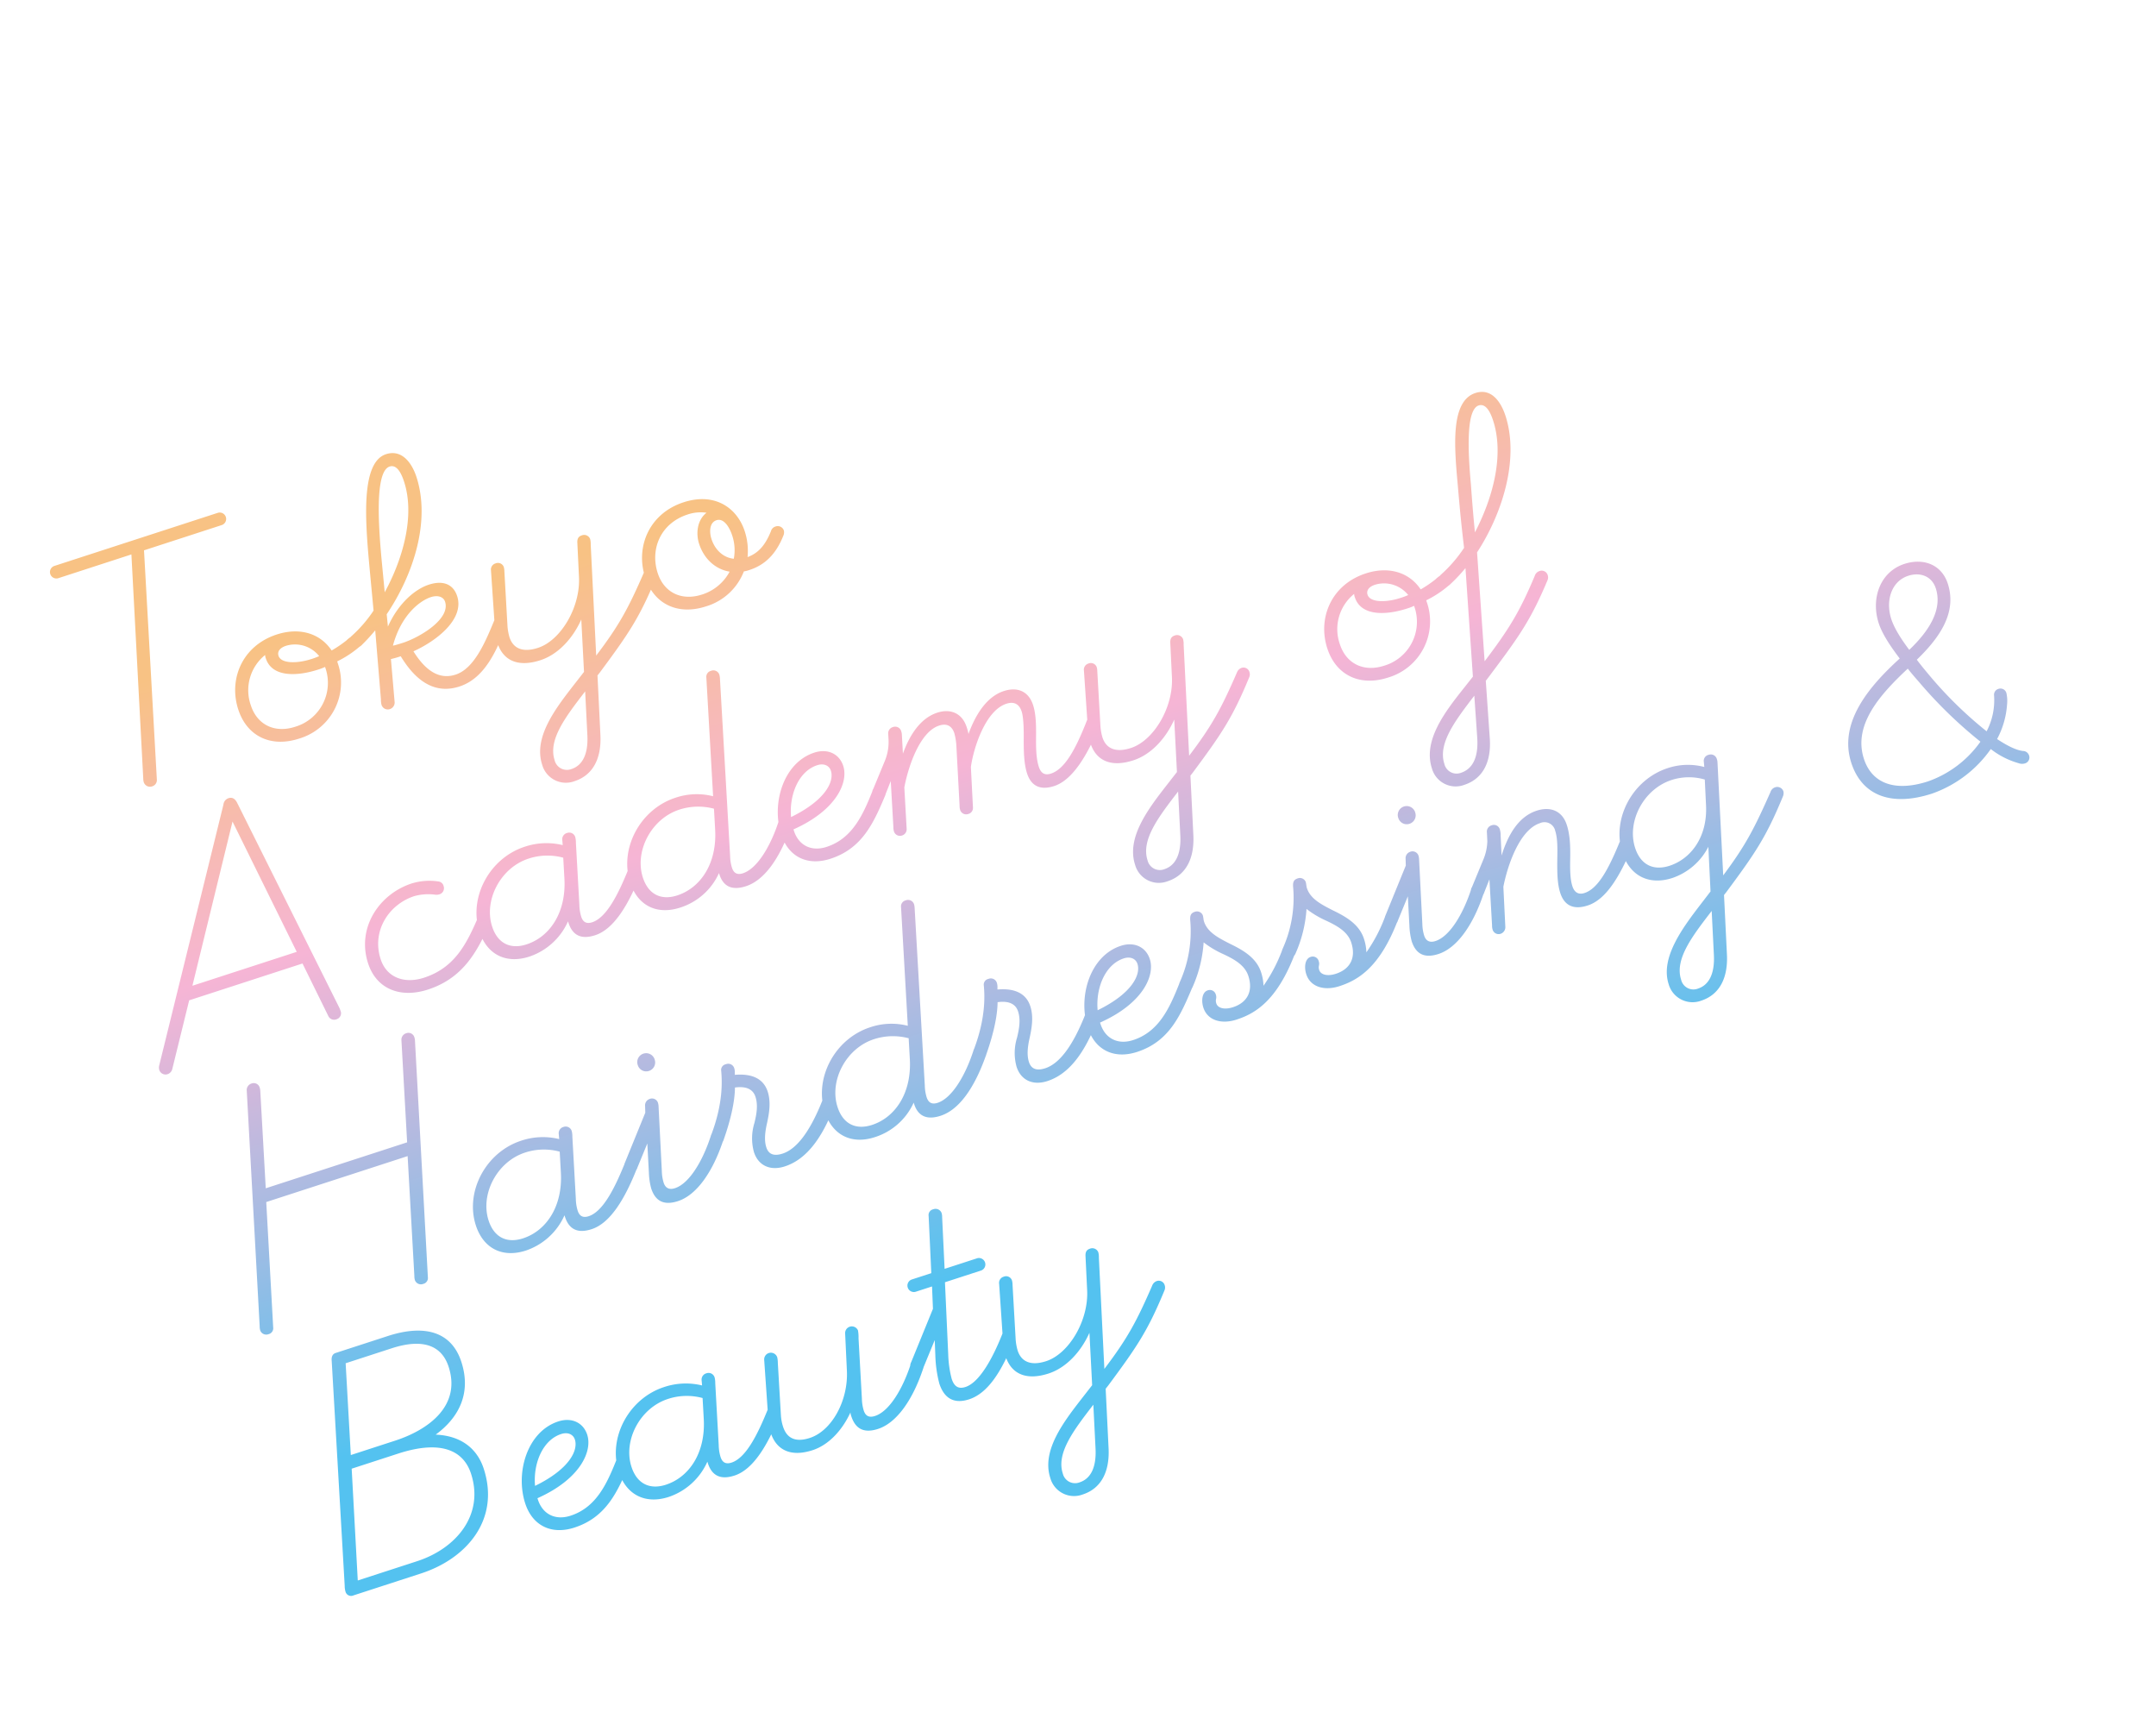 <svg xmlns="http://www.w3.org/2000/svg" xmlns:xlink="http://www.w3.org/1999/xlink" width="687.216" height="549.906" viewBox="0 0 687.216 549.906">
  <style type="text/css">
  /* 橙#f8c284;　赤#f6b5d5;　青#54c2f0; */
  #Tokyo_Academy_of_Hairdressing_Beauty{
    fill: url(#linear-gradient);
  }
  .stop1 {
    animation: change-color1 3s ease infinite normal;
  }
  .stop2 {
    animation: change-color2 3s ease infinite normal;
  }
  .stop3 {
    animation: change-color3 3s ease infinite normal;
  }
  @keyframes change-color1 {
    0% {stop-color: #f8c284;}
    33% {stop-color: #f6b5d5}
    66% {stop-color: #54c2f0;}
    100% {stop-color: #f8c284;}
  }
  @keyframes change-color2 {
    0% {stop-color:  #f6b5d5;}
    33% {stop-color: #54c2f0;}
    66% {stop-color: #f8c284;}
    100% {stop-color: #f6b5d5;}
  }
  @keyframes change-color3 {
    0% {stop-color: #54c2f0;}
    33% {stop-color: #f8c284;}
    66% {stop-color: #f6b5d5;}
    100% {stop-color: #54c2f0;}
  }
  </style>
  <defs>
    <linearGradient id="linear-gradient" x1="0.5" x2="0.467" y2="0.996" gradientUnits="objectBoundingBox">
      <stop offset="0" stop-color="#f8c284" class="stop1"/>
      <stop offset="0.138" stop-color="#f8c284" class="stop1"/>
      <stop offset="0.394" stop-color="#f6b5d5" class="stop2"/>
      <stop offset="0.808" stop-color="#54c2f0" class="stop3"/>
      <stop offset="1" stop-color="#54c2f0" class="stop3"/>
    </linearGradient>
  </defs>
  <path id="Tokyo_Academy_of_Hairdressing_Beauty" data-name="Tokyo  Academy of Hairdressing &amp; Beauty" d="M19.972,97a2.067,2.067,0,0,0,2.05-1.567l18.69-70.779H66.756a2.05,2.05,0,1,0,0-4.1H12.014a2.05,2.05,0,1,0,0,4.1H36.491L18.042,93.628a5.307,5.307,0,0,0-.241,1.206A2.089,2.089,0,0,0,19.972,97Zm49.2,0A18.64,18.64,0,0,0,88.339,78.073V77.35a33.58,33.58,0,0,0,8.32-2.291,2.064,2.064,0,0,0,1.447-1.929,1.958,1.958,0,0,0-1.809-2.17,10.432,10.432,0,0,0-3.135.965,37.407,37.407,0,0,1-5.426,1.568C85.928,67.1,80.261,63.242,72.664,63.242c-11.575,0-19.051,8.8-19.051,18.931C53.613,91.216,59.762,97,69.167,97Zm11.575-22.91c-4.823,0-9.646-1.568-9.646-4.22,0-1.326,1.085-2.291,3.256-2.291A9.854,9.854,0,0,1,83.4,73.974,21.38,21.38,0,0,1,80.743,74.094ZM69.167,93.025c-6.873,0-11.334-4.341-11.334-10.852a14.421,14.421,0,0,1,9.285-13.866A3.339,3.339,0,0,0,67,69.392c0,6.632,8.2,8.561,14.71,8.561a16.984,16.984,0,0,0,2.412-.121v.482A14.591,14.591,0,0,1,69.167,93.025ZM99.674,97a2.207,2.207,0,0,0,2.05-1.567l3.135-13.5a30.492,30.492,0,0,0,3.256.121C110.887,93.869,116.916,97,122.945,97c8.682,0,15.072-7.6,20.137-13.746a2.292,2.292,0,0,0,.6-1.568,1.962,1.962,0,0,0-2.05-2.05,2.46,2.46,0,0,0-1.809.965c-4.823,5.667-10.731,12.42-16.881,12.42-4.22,0-8.32-2.412-10.49-11.214,7.717-.844,18.69-4.582,18.69-12.42,0-3.979-2.653-6.27-7.476-6.27-4.461,0-10.973,2.532-16.519,8.682l.844-3.858c12.3-9.646,22.548-24.116,22.548-38.706,0-4.7-1.688-9.887-6.993-9.887-8.561,0-12.9,18.448-16.037,32.194l-3.135,13.987a42.212,42.212,0,0,1-9.164,5.547,2.112,2.112,0,0,0-1.326,2.05,2.062,2.062,0,0,0,2.17,2.05,3.42,3.42,0,0,0,1.568-.482,59.223,59.223,0,0,0,5.305-3.014L97.865,93.146a7.021,7.021,0,0,0-.362,1.688A2.089,2.089,0,0,0,99.674,97Zm9.887-35.932,1.929-8.682c2.412-10.852,6.752-28.939,11.937-28.939,2.653,0,2.894,3.858,2.894,6.029C126.321,40.815,118.484,52.632,109.561,61.072Zm.844,17.122c-.723,0-2.653,0-3.617-.121,5.547-8.561,12.661-10.973,16.278-10.973,2.412,0,3.859,1.206,3.859,2.773C126.924,75.541,116.313,78.073,110.405,78.194Zm38.1,58.842c6.27,0,10.49-4.341,12.42-11.575l4.944-18.207,1.085-.723c12.54-8.923,17.363-12.661,26.407-23.272a2.292,2.292,0,0,0,.6-1.568,1.962,1.962,0,0,0-2.05-2.05,2.46,2.46,0,0,0-1.809.965c-8.32,9.405-12.781,13.625-22.669,20.5l9.285-34.244a6.05,6.05,0,0,0,.362-1.688,2.043,2.043,0,0,0-2.17-1.929c-1.085,0-1.688.482-2.05,1.688l-2.894,10.611c-2.532,9.405-11.817,17.484-19.413,17.484-5.305,0-7.6-2.412-7.6-6.029a16.8,16.8,0,0,1,.6-3.979L147.9,66.5a5.128,5.128,0,0,0,.241-1.326,1.973,1.973,0,0,0-2.17-1.929,2.025,2.025,0,0,0-2.05,1.688l-4.341,17.243a23.872,23.872,0,0,0-.844,5.426c0,5.788,3.738,9.405,11.334,9.405,5.908,0,11.937-3.376,16.4-8.32l-4.341,16.157-4.1,2.773c-8.2,5.547-17.725,12.058-17.725,21.222A7.848,7.848,0,0,0,148.508,137.036Zm.241-3.979a4.02,4.02,0,0,1-4.22-4.341c0-6.873,7.6-12.058,16.037-17.845l-3.617,13.384C155.381,130.163,152.487,133.057,148.749,133.057ZM205.541,97a18.645,18.645,0,0,0,14.952-6.873,9.126,9.126,0,0,0,1.809.121c4.944,0,9.405-1.929,13.625-6.994a2.692,2.692,0,0,0,.723-1.568,2.062,2.062,0,0,0-2.17-2.05,2.126,2.126,0,0,0-1.809.965c-3.135,3.738-6.029,5.426-9.646,5.547a20.193,20.193,0,0,0,1.688-8.079c0-7.838-5.185-14.831-15.675-14.831-11.575,0-19.051,8.8-19.051,18.931C189.987,91.216,196.136,97,205.541,97Zm0-3.979c-6.873,0-11.334-4.341-11.334-10.852,0-8.079,5.788-14.831,14.831-14.831a12.938,12.938,0,0,1,5.908,1.326c-3.617,1.326-5.305,5.305-5.305,8.682,0,5.185,2.532,9.405,6.511,11.455A15.137,15.137,0,0,1,205.541,93.025Zm13.143-7.717c-3.014-1.326-4.823-4.461-4.823-8.2,0-2.291.965-5.185,3.376-5.185,2.532,0,3.256,3.617,3.256,6.149A14.643,14.643,0,0,1,218.684,85.308ZM-3.662,185.763a2.292,2.292,0,0,0,1.929-1.206l11.817-19.051H48.066l2.653,18.448a2.026,2.026,0,0,0,2.17,1.809,2,2,0,0,0,2.05-2.17,9.042,9.042,0,0,0-.121-1.447L44.087,110.4c-.241-1.568-.965-2.291-2.17-2.291a2.382,2.382,0,0,0-2.17,1.447L-5.47,182.387a2.855,2.855,0,0,0-.362,1.206A2.089,2.089,0,0,0-3.662,185.763ZM12.5,161.406l28.336-45.82,6.632,45.82Zm71.02,24.357c11.575,0,18.448-6.391,24.96-13.625a2.3,2.3,0,0,0,.844-1.688,2,2,0,0,0-2.17-2.05,2.48,2.48,0,0,0-1.809.965c-5.788,6.511-11.7,12.42-21.825,12.42-6.632,0-11.334-3.738-11.334-9.887,0-9.526,7.958-15.8,16.4-15.8a16.687,16.687,0,0,1,6.632,1.688,3.026,3.026,0,0,0,1.206.241,2.032,2.032,0,0,0,2.05-2.05,1.932,1.932,0,0,0-1.085-1.929,19.123,19.123,0,0,0-8.32-2.05c-10.852,0-21.1,7.958-21.1,19.9C67.962,180.7,74.473,185.763,83.516,185.763Zm34,0a20.693,20.693,0,0,0,15.193-6.873v.482c0,3.979,1.929,6.391,6.873,6.391,6.27,0,13.022-5.908,19.534-13.746a2.692,2.692,0,0,0,.723-1.567,2.1,2.1,0,0,0-2.291-2.05,2.639,2.639,0,0,0-1.688.965c-5.305,6.27-11.093,12.178-15.916,12.178-2.05,0-2.773-1.085-2.773-2.773a13.6,13.6,0,0,1,.6-3.738l5.064-19.172a7.022,7.022,0,0,0,.362-1.688,2,2,0,0,0-2.05-2.17,2.064,2.064,0,0,0-2.17,1.688l-.362,1.568a21.751,21.751,0,0,0-11.7-3.256c-11.817,0-22.066,9.887-22.066,21.222C104.859,181.06,109.8,185.763,117.519,185.763Zm.362-3.979c-5.426,0-8.682-3.135-8.682-8.8,0-8.8,8.32-17,17.725-17a19.2,19.2,0,0,1,10.611,3.135l-1.688,6.391C133.074,176.117,125.6,181.784,117.881,181.784Zm50.16,3.979a20.3,20.3,0,0,0,15.193-6.632v.482c0,3.738,1.929,6.149,6.873,6.149,6.27,0,13.022-5.185,19.534-13.625a2.6,2.6,0,0,0,.723-1.688,2,2,0,0,0-2.17-2.05,2.29,2.29,0,0,0-1.809.965c-4.823,6.632-11.093,12.178-15.916,12.178-2.05,0-2.773-1.085-2.773-2.773a13.6,13.6,0,0,1,.6-3.738l14.349-54.622a6.223,6.223,0,0,0,.241-1.326,2,2,0,0,0-2.17-2.05,1.949,1.949,0,0,0-2.05,1.568l-9.646,36.656A21.068,21.068,0,0,0,177.446,152c-11.817,0-22.066,9.887-22.066,21.222C155.381,181.06,160.324,185.763,168.041,185.763Zm.362-3.979c-5.426,0-8.682-3.135-8.682-8.8,0-8.8,8.32-17,17.725-17a19.5,19.5,0,0,1,10.611,3.135l-1.688,6.391C183.6,176.117,176.12,181.784,168.4,181.784Zm50.04,3.979c10.611,0,16.519-6.511,22.789-13.746a2.292,2.292,0,0,0,.6-1.567,2.062,2.062,0,0,0-2.17-2.05,2.126,2.126,0,0,0-1.809.965c-5.305,6.391-10.852,12.42-19.413,12.42-5.185,0-8.32-3.256-8.32-8.079v-.482c14.831-1.568,21.342-8.8,21.342-14.349,0-3.979-2.894-6.873-7.476-6.873-10.37,0-18.087,11.214-18.087,21.583C205.9,181.06,210.726,185.763,218.443,185.763Zm-7.838-16.519c1.568-6.873,6.752-13.143,13.022-13.143,2.291,0,3.617,1.326,3.617,3.014C227.245,162.733,222.663,167.556,210.605,169.244Zm31.833,16.519a2.067,2.067,0,0,0,2.05-1.568l3.376-12.781c3.014-5.547,10.008-15.313,16.64-15.313,2.532,0,3.858,1.326,3.858,3.858a19.785,19.785,0,0,1-.723,4.341l-4.823,18.087a4.285,4.285,0,0,0-.241,1.206,2,2,0,0,0,2.05,2.17,1.967,1.967,0,0,0,2.05-1.447l3.376-12.54c2.773-5.667,10.008-15.675,17-15.675,2.532,0,3.859,1.326,3.859,3.858,0,1.929-1.085,5.547-1.929,8.079-1.326,3.979-2.532,7.958-2.532,11.214,0,3.979,2.05,6.511,6.993,6.511,6.029,0,13.022-5.908,19.534-13.746a2.292,2.292,0,0,0,.6-1.567,1.962,1.962,0,0,0-2.05-2.05,2.343,2.343,0,0,0-1.929.965c-6.149,7.476-11.334,12.3-15.916,12.3-2.291,0-3.014-1.326-3.014-3.256,0-2.773.965-5.908,2.05-9.164s2.291-6.873,2.291-10.129c0-4.582-2.894-7.114-7.476-7.114-5.908,0-11.093,4.582-14.952,9.526a14.6,14.6,0,0,0,.121-2.291c0-4.7-3.135-7.235-7.476-7.235-5.788,0-10.731,4.22-14.469,9.043l1.568-5.908a3.393,3.393,0,0,0,.121-.965A2,2,0,0,0,250.4,152a2.064,2.064,0,0,0-2.17,1.688l-.482,1.809a15.718,15.718,0,0,1-3.135,5.908l-6.27,7.355a2.28,2.28,0,0,0-.844,1.688,2.089,2.089,0,0,0,2.17,2.17,2.126,2.126,0,0,0,1.809-.965l2.894-3.5-3.738,14.228a4.284,4.284,0,0,0-.241,1.206A2,2,0,0,0,242.438,185.763ZM318.4,225.795c6.27,0,10.49-4.341,12.419-11.575l4.944-18.207,1.085-.723c12.54-8.923,17.363-12.661,26.407-23.272a2.292,2.292,0,0,0,.6-1.567,1.962,1.962,0,0,0-2.05-2.05,2.46,2.46,0,0,0-1.809.965c-8.32,9.405-12.781,13.625-22.669,20.5l9.284-34.244a6.05,6.05,0,0,0,.362-1.688,2.043,2.043,0,0,0-2.17-1.929c-1.085,0-1.688.482-2.05,1.688L339.865,164.3c-2.532,9.405-11.817,17.484-19.413,17.484-5.305,0-7.6-2.412-7.6-6.029a16.8,16.8,0,0,1,.6-3.979l4.341-16.519a5.129,5.129,0,0,0,.241-1.326A1.973,1.973,0,0,0,315.87,152a2.025,2.025,0,0,0-2.05,1.688l-4.341,17.243a23.872,23.872,0,0,0-.844,5.426c0,5.788,3.738,9.405,11.334,9.405,5.908,0,11.937-3.376,16.4-8.32L332.027,193.6l-4.1,2.773c-8.2,5.547-17.725,12.058-17.725,21.222A7.848,7.848,0,0,0,318.4,225.795Zm.241-3.979a4.02,4.02,0,0,1-4.22-4.341c0-6.873,7.6-12.058,16.037-17.846l-3.617,13.384C325.275,218.922,322.381,221.816,318.643,221.816Zm86.7-36.053a18.64,18.64,0,0,0,19.172-18.931v-.723a33.58,33.58,0,0,0,8.32-2.291,2.064,2.064,0,0,0,1.447-1.929,1.958,1.958,0,0,0-1.809-2.17,10.431,10.431,0,0,0-3.135.965,37.413,37.413,0,0,1-5.426,1.568C422.1,155.86,416.432,152,408.836,152c-11.576,0-19.051,8.8-19.051,18.931C389.784,179.975,395.934,185.763,405.339,185.763Zm11.576-22.91c-4.823,0-9.646-1.568-9.646-4.22,0-1.326,1.085-2.291,3.256-2.291a9.854,9.854,0,0,1,9.043,6.391A21.382,21.382,0,0,1,416.914,162.853Zm-11.576,18.931c-6.873,0-11.334-4.341-11.334-10.852a14.421,14.421,0,0,1,9.284-13.866,3.339,3.339,0,0,0-.121,1.085c0,6.632,8.2,8.561,14.71,8.561a16.983,16.983,0,0,0,2.412-.121v.482A14.591,14.591,0,0,1,405.339,181.784Zm12.54,44.011c6.27,0,10.49-4.341,12.3-11.575l4.461-17.846,1.568-1.085c12.661-8.923,17.846-12.661,27.01-23.272a2.292,2.292,0,0,0,.6-1.567,2,2,0,0,0-2.17-2.05,2.29,2.29,0,0,0-1.809.965c-8.32,9.646-13.263,13.746-23.633,20.981l8.44-33.762c11.937-9.646,22.066-24.477,22.066-38.585,0-4.582-1.447-9.887-6.873-9.887-8.44,0-11.7,14.228-14.469,26.407-2.171,9.285-3.015,13.384-4.22,19.413a43.768,43.768,0,0,1-9.526,5.788,2.5,2.5,0,0,0-1.568,2.17,2.062,2.062,0,0,0,2.17,2.05,2.7,2.7,0,0,0,1.206-.362,51.772,51.772,0,0,0,6.15-3.376l-8.44,33.641-3.617,2.412c-8.2,5.426-17.846,11.937-17.846,21.342A7.848,7.848,0,0,0,417.879,225.795Zm28.095-75.482c1.206-5.667,3.135-13.5,3.5-14.952,2.411-10.611,5.908-23.151,10.128-23.151,2.653,0,2.894,3.858,2.894,6.029C462.493,129.694,455.017,141.39,445.974,150.313ZM418,221.816a3.991,3.991,0,0,1-4.1-4.341c0-6.873,7.6-12.058,15.8-17.725l-3.256,13.022C424.872,219.042,421.858,221.816,418,221.816ZM1.282,274.522a1.918,1.918,0,0,0,2.05-1.568l10.249-38.706H60.968L51.2,271.266a4.335,4.335,0,0,0-.241,1.326,2.043,2.043,0,0,0,2.17,1.929,1.918,1.918,0,0,0,2.05-1.568l19.413-73.07a3.879,3.879,0,0,0,.121-.965,1.962,1.962,0,0,0-2.05-2.05,2.147,2.147,0,0,0-2.17,1.688l-8.32,31.471H14.787l7.958-30.145a3.878,3.878,0,0,0,.121-.965,1.962,1.962,0,0,0-2.05-2.05,2.147,2.147,0,0,0-2.17,1.688L-.647,271.266a4.335,4.335,0,0,0-.241,1.326A2.043,2.043,0,0,0,1.282,274.522Zm86.213,0a20.693,20.693,0,0,0,15.193-6.873v.482c0,3.979,1.929,6.391,6.873,6.391,6.27,0,13.022-5.908,19.534-13.746a2.691,2.691,0,0,0,.723-1.567,2.1,2.1,0,0,0-2.291-2.05,2.639,2.639,0,0,0-1.688.965c-5.305,6.27-11.093,12.178-15.916,12.178-2.05,0-2.773-1.085-2.773-2.773a13.6,13.6,0,0,1,.6-3.738l5.064-19.172a7.021,7.021,0,0,0,.362-1.688,2,2,0,0,0-2.05-2.17,2.064,2.064,0,0,0-2.17,1.688l-.362,1.568a21.751,21.751,0,0,0-11.7-3.256c-11.817,0-22.066,9.887-22.066,21.222C74.835,269.819,79.778,274.522,87.5,274.522Zm.362-3.979c-5.426,0-8.682-3.135-8.682-8.8,0-8.8,8.32-17,17.725-17a19.2,19.2,0,0,1,10.611,3.135l-1.688,6.391C103.05,264.875,95.574,270.543,87.857,270.543ZM142.479,232.2a2.832,2.832,0,0,0,2.894-2.773,2.839,2.839,0,1,0-5.667,0A2.8,2.8,0,0,0,142.479,232.2ZM138.5,274.522c6.27,0,13.384-5.426,19.534-13.746a2.691,2.691,0,0,0,.723-1.567,2.062,2.062,0,0,0-2.17-2.05,2.126,2.126,0,0,0-1.809.965c-4.823,6.632-11.093,12.178-15.916,12.178-2.05,0-2.894-1.085-2.894-2.773a13.6,13.6,0,0,1,.6-3.738l5.305-19.654a5.127,5.127,0,0,0,.241-1.326,2,2,0,0,0-2.17-2.05,2.148,2.148,0,0,0-2.05,1.688l-.6,2.05L126.2,257.641a2.707,2.707,0,0,0-.723,1.688,2.062,2.062,0,0,0,2.17,2.05,2.126,2.126,0,0,0,1.809-.965l5.426-6.391-2.412,9.043a22.264,22.264,0,0,0-.844,4.944C131.627,272.11,133.556,274.522,138.5,274.522Zm35.812,0c6.752,0,13.625-4.22,21.222-13.746a2.692,2.692,0,0,0,.723-1.567,2.062,2.062,0,0,0-2.17-2.05,2.29,2.29,0,0,0-1.809.965c-6.873,8.32-12.661,12.3-17.363,12.3-3.135,0-4.341-1.326-4.341-3.5,0-2.411,1.206-4.944,2.653-7.355,1.688-2.894,3.256-6.029,3.256-9.405,0-4.461-3.135-7.114-8.32-8.32l.241-.723a4.334,4.334,0,0,0,.241-1.326,2,2,0,0,0-2.17-2.05,1.848,1.848,0,0,0-2.05,1.568c-.723,3.135-2.532,9.887-9.164,18.207a2.814,2.814,0,0,0-.844,1.688,2.089,2.089,0,0,0,2.17,2.17,2.126,2.126,0,0,0,1.809-.965c4.341-5.667,7.235-10.731,8.561-14.711,3.376.6,5.305,2.17,5.305,4.823,0,2.773-1.326,5.305-2.894,7.838a16.435,16.435,0,0,0-3.014,8.8C166.353,271.628,169.368,274.522,174.311,274.522Zm30.145,0a20.3,20.3,0,0,0,15.193-6.632v.482c0,3.738,1.929,6.149,6.873,6.149,6.27,0,13.022-5.185,19.534-13.625a2.6,2.6,0,0,0,.723-1.688,2,2,0,0,0-2.17-2.05,2.29,2.29,0,0,0-1.809.965c-4.823,6.632-11.093,12.178-15.916,12.178-2.05,0-2.773-1.085-2.773-2.773a13.6,13.6,0,0,1,.6-3.738l14.349-54.622a6.221,6.221,0,0,0,.241-1.326,2,2,0,0,0-2.17-2.05,1.949,1.949,0,0,0-2.05,1.568l-9.646,36.656a21.069,21.069,0,0,0-11.575-3.256c-11.817,0-22.066,9.887-22.066,21.222C191.8,269.819,196.739,274.522,204.456,274.522Zm.362-3.979c-5.426,0-8.682-3.135-8.682-8.8,0-8.8,8.32-17,17.725-17a19.5,19.5,0,0,1,10.611,3.135l-1.688,6.391C220.01,264.875,212.535,270.543,204.818,270.543Zm57.516,3.979c6.752,0,13.625-4.22,21.222-13.746a2.691,2.691,0,0,0,.724-1.567,2.062,2.062,0,0,0-2.17-2.05,2.29,2.29,0,0,0-1.809.965c-6.873,8.32-12.661,12.3-17.363,12.3-3.135,0-4.341-1.326-4.341-3.5,0-2.411,1.206-4.944,2.653-7.355,1.688-2.894,3.256-6.029,3.256-9.405,0-4.461-3.135-7.114-8.32-8.32l.241-.723a4.334,4.334,0,0,0,.241-1.326,2,2,0,0,0-2.17-2.05,1.848,1.848,0,0,0-2.05,1.568c-.723,3.135-2.532,9.887-9.164,18.207a2.814,2.814,0,0,0-.844,1.688,2.089,2.089,0,0,0,2.17,2.17,2.126,2.126,0,0,0,1.809-.965c4.341-5.667,7.235-10.731,8.561-14.711,3.376.6,5.305,2.17,5.305,4.823,0,2.773-1.326,5.305-2.894,7.838a16.435,16.435,0,0,0-3.014,8.8C254.375,271.628,257.39,274.522,262.333,274.522Zm30.024,0c10.611,0,16.519-6.511,22.789-13.746a2.292,2.292,0,0,0,.6-1.567,2.062,2.062,0,0,0-2.17-2.05,2.126,2.126,0,0,0-1.809.965c-5.305,6.391-10.852,12.419-19.413,12.419-5.185,0-8.32-3.256-8.32-8.079v-.482c14.831-1.567,21.342-8.8,21.342-14.349,0-3.979-2.894-6.873-7.476-6.873-10.37,0-18.087,11.214-18.087,21.583C279.817,269.819,284.64,274.522,292.357,274.522ZM284.52,258c1.568-6.873,6.752-13.143,13.022-13.143,2.291,0,3.617,1.326,3.617,3.014C301.159,251.491,296.577,256.314,284.52,258Zm41.238,16.519c6.149,0,13.866-1.688,23.754-13.746a2.292,2.292,0,0,0,.6-1.567,1.962,1.962,0,0,0-2.05-2.05,1.984,1.984,0,0,0-1.809.965,49.985,49.985,0,0,1-9.043,8.8,15.074,15.074,0,0,0,.6-4.341c0-4.944-3.376-8.561-6.632-11.7-2.894-2.894-5.667-5.667-5.667-9.284,0-.723.241-1.326.241-2.05a2,2,0,0,0-2.05-1.809c-1.447,0-1.929.723-2.291,2.291a39.492,39.492,0,0,1-9.164,17.484,2.605,2.605,0,0,0-.724,1.688,1.962,1.962,0,0,0,2.05,2.05,2.76,2.76,0,0,0,2.05-.965,41.653,41.653,0,0,0,7.717-12.42,29.917,29.917,0,0,0,4.461,5.185c3.014,2.773,5.788,5.667,5.788,9.405,0,5.305-3.135,7.958-7.717,7.958-2.894,0-4.7-1.206-4.7-2.773,0-1.447.723-1.326.723-2.773a1.962,1.962,0,0,0-2.05-2.05c-1.929,0-3.014,2.532-3.014,4.823C316.835,271.869,320.572,274.522,325.757,274.522Zm34.485,0c6.15,0,13.866-1.688,23.754-13.746a2.292,2.292,0,0,0,.6-1.567,1.962,1.962,0,0,0-2.05-2.05,1.984,1.984,0,0,0-1.809.965,49.986,49.986,0,0,1-9.043,8.8,15.071,15.071,0,0,0,.6-4.341c0-4.944-3.376-8.561-6.632-11.7-2.894-2.894-5.667-5.667-5.667-9.284,0-.723.241-1.326.241-2.05a2,2,0,0,0-2.05-1.809c-1.447,0-1.929.723-2.291,2.291a39.492,39.492,0,0,1-9.164,17.484,2.6,2.6,0,0,0-.723,1.688,1.962,1.962,0,0,0,2.05,2.05,2.761,2.761,0,0,0,2.05-.965,41.655,41.655,0,0,0,7.717-12.42,29.916,29.916,0,0,0,4.461,5.185c3.014,2.773,5.788,5.667,5.788,9.405,0,5.305-3.135,7.958-7.717,7.958-2.894,0-4.7-1.206-4.7-2.773,0-1.447.723-1.326.723-2.773a1.962,1.962,0,0,0-2.05-2.05c-1.929,0-3.014,2.532-3.014,4.823C351.32,271.869,355.058,274.522,360.243,274.522ZM397.381,232.2a2.832,2.832,0,0,0,2.894-2.773,2.839,2.839,0,1,0-5.667,0A2.8,2.8,0,0,0,397.381,232.2ZM393.4,274.522c6.27,0,13.384-5.426,19.534-13.746a2.691,2.691,0,0,0,.723-1.567,2.062,2.062,0,0,0-2.17-2.05,2.126,2.126,0,0,0-1.809.965c-4.823,6.632-11.093,12.178-15.916,12.178-2.05,0-2.894-1.085-2.894-2.773a13.6,13.6,0,0,1,.6-3.738l5.305-19.654a5.129,5.129,0,0,0,.241-1.326,2,2,0,0,0-2.17-2.05,2.148,2.148,0,0,0-2.05,1.688l-.6,2.05L381.1,257.641a2.707,2.707,0,0,0-.723,1.688,2.062,2.062,0,0,0,2.17,2.05,2.126,2.126,0,0,0,1.809-.965l5.426-6.391-2.411,9.043a22.26,22.26,0,0,0-.844,4.944C386.529,272.11,388.458,274.522,393.4,274.522Zm20.86,0a2.207,2.207,0,0,0,2.05-1.568l3.376-12.42c3.135-5.667,10.37-15.675,17.363-15.675a3.5,3.5,0,0,1,3.859,3.859c0,2.532-1.085,5.667-2.17,8.8-1.206,3.617-2.412,7.235-2.412,10.49,0,3.979,2.05,6.511,7.114,6.511,6.029,0,12.419-5.426,19.534-13.746a2.292,2.292,0,0,0,.6-1.567,1.962,1.962,0,0,0-2.05-2.05,2.343,2.343,0,0,0-1.929.965c-6.391,7.6-11.455,12.3-15.916,12.3-2.17,0-3.014-1.326-3.014-3.256,0-2.411.965-5.426,2.05-8.561,1.326-3.859,2.291-7.235,2.291-10.611,0-4.7-3.135-7.235-7.717-7.235-6.27,0-11.214,4.7-15.072,10.129l1.688-6.149a6.629,6.629,0,0,0,.362-1.929,1.962,1.962,0,0,0-2.05-2.05,2.064,2.064,0,0,0-2.17,1.688l-.724,2.653a16.024,16.024,0,0,1-2.894,5.064l-6.27,7.355a2.28,2.28,0,0,0-.844,1.688,2.089,2.089,0,0,0,2.17,2.17,2.126,2.126,0,0,0,1.809-.965l2.894-3.5-3.738,14.228a4.285,4.285,0,0,0-.241,1.206A2,2,0,0,0,414.262,274.522Zm54.14,40.032c6.27,0,10.49-4.341,12.42-11.575l4.944-18.207,1.085-.723c12.54-8.923,17.363-12.661,26.407-23.272a2.692,2.692,0,0,0,.723-1.567,2.062,2.062,0,0,0-2.17-2.05,2.29,2.29,0,0,0-1.809.965c-8.44,9.405-12.661,13.625-22.548,20.619l9.405-34.847a3,3,0,0,0,.121-.965,2,2,0,0,0-2.05-2.17,1.964,1.964,0,0,0-2.17,1.688l-.362,1.568a20.457,20.457,0,0,0-11.214-3.256c-11.816,0-22.066,9.887-22.066,21.222,0,7.838,4.944,12.54,12.661,12.54a20.176,20.176,0,0,0,13.987-5.908l-3.738,13.746-3.858,2.653c-8.079,5.547-17.966,12.42-17.966,21.342A7.913,7.913,0,0,0,468.4,314.554Zm3.738-44.011c-5.426,0-8.682-3.135-8.682-8.8,0-8.8,8.32-17,17.725-17a17.94,17.94,0,0,1,10.129,3.135l-2.17,7.958C486.488,265.6,479.253,270.543,472.139,270.543Zm-3.5,40.032a4.02,4.02,0,0,1-4.22-4.341c0-6.873,7.6-12.058,16.037-17.846l-3.617,13.384C475.274,307.681,472.38,310.575,468.642,310.575Zm90.192-36.053a38.355,38.355,0,0,0,22.186-7.717,25.608,25.608,0,0,0,6.994,6.993,3.207,3.207,0,0,0,1.929.723,1.962,1.962,0,0,0,2.05-2.05,2.064,2.064,0,0,0-1.447-1.929c-2.05-.965-4.22-3.135-6.632-6.149a27.175,27.175,0,0,0,6.391-9.405,11.417,11.417,0,0,0,.965-3.617,1.962,1.962,0,0,0-2.05-2.05,1.935,1.935,0,0,0-1.929,1.567,21.405,21.405,0,0,1-5.788,10.129,128.243,128.243,0,0,1-12.058-23.151c-.723-1.809-1.447-3.617-2.05-5.426,9.405-4.582,16.881-10.49,16.881-20.016,0-6.391-4.823-10.249-11.214-10.249-8.2,0-13.625,7.235-13.625,15.434,0,3.5,1.206,7.958,2.894,12.781-12.3,5.547-24.96,13.5-24.96,26.889C537.372,267.89,544.727,274.522,558.835,274.522Zm7.235-45.82c-1.447-4.22-2.412-8.079-2.412-11.093,0-6.149,3.738-11.455,9.405-11.455,3.979,0,7.114,2.412,7.114,6.511C580.177,219.779,573.907,224.964,566.069,228.7Zm-7.235,41.72c-11.334,0-17.243-5.064-17.243-13.143,0-11.334,11.093-17.845,22.186-23.03.6,1.688,1.326,3.376,2.05,5.064a141.788,141.788,0,0,0,12.781,24.236A34.451,34.451,0,0,1,558.835,270.422ZM1.282,362.075H23.951c15.313,0,29.3-8.561,29.3-25.563,0-6.27-3.135-12.058-11.214-15.072,8.44-2.773,14.952-8.8,14.952-19.534,0-10.008-7.235-15.072-19.775-15.072H19.731c-1.085,0-1.688.844-1.929,1.929L-.406,358.216a6.979,6.979,0,0,0-.362,2.05A1.845,1.845,0,0,0,1.282,362.075ZM14.3,319.27l7.476-28.336H37.214c10.008,0,15.434,3.738,15.434,11.214,0,13.022-12.178,17.122-23.513,17.122ZM4.055,357.975l9.164-34.485H28.774c14.952,0,20.137,5.908,20.137,13.264,0,13.866-11.937,21.222-24.96,21.222Zm70.9,5.305c10.611,0,16.519-6.511,22.789-13.746a2.292,2.292,0,0,0,.6-1.568,2.062,2.062,0,0,0-2.17-2.05,2.126,2.126,0,0,0-1.809.965c-5.305,6.391-10.852,12.42-19.413,12.42-5.185,0-8.32-3.256-8.32-8.079v-.482c14.831-1.568,21.342-8.8,21.342-14.349,0-3.979-2.894-6.873-7.476-6.873-10.37,0-18.087,11.214-18.087,21.583C62.415,358.578,67.238,363.281,74.955,363.281Zm-7.838-16.519c1.568-6.873,6.752-13.143,13.022-13.143,2.291,0,3.617,1.326,3.617,3.014C83.757,340.25,79.175,345.073,67.118,346.761Zm39.429,16.519a20.693,20.693,0,0,0,15.193-6.873v.482c0,3.979,1.929,6.391,6.873,6.391,6.27,0,13.022-5.908,19.534-13.746a2.692,2.692,0,0,0,.723-1.568,2.1,2.1,0,0,0-2.291-2.05,2.639,2.639,0,0,0-1.688.965c-5.305,6.27-11.093,12.178-15.916,12.178-2.05,0-2.773-1.085-2.773-2.773a13.6,13.6,0,0,1,.6-3.738l5.064-19.172a7.021,7.021,0,0,0,.362-1.688,2,2,0,0,0-2.05-2.17,2.064,2.064,0,0,0-2.17,1.688l-.362,1.568a21.751,21.751,0,0,0-11.7-3.256c-11.817,0-22.066,9.887-22.066,21.222C93.886,358.578,98.83,363.281,106.547,363.281Zm.362-3.979c-5.426,0-8.682-3.135-8.682-8.8,0-8.8,8.32-17,17.725-17a19.2,19.2,0,0,1,10.611,3.135l-1.688,6.391C122.1,353.634,114.625,359.3,106.908,359.3Zm47.869,3.979c5.426,0,10.973-3.135,15.193-7.717a4.1,4.1,0,0,0-.121,1.206c0,4.1,1.929,6.511,6.873,6.511,6.27,0,13.384-5.426,19.534-13.746a2.292,2.292,0,0,0,.6-1.568,1.962,1.962,0,0,0-2.05-2.05,1.984,1.984,0,0,0-1.809.965c-4.823,6.632-11.093,12.178-15.916,12.178-2.17,0-2.894-1.085-2.894-2.773a13.6,13.6,0,0,1,.6-3.738l4.944-18.69a11.68,11.68,0,0,0,.6-2.412,2.139,2.139,0,0,0-4.22-.241l-3.135,11.455c-2.532,9.164-10.49,16.64-17.846,16.64-5.064,0-6.994-2.412-6.994-6.029a14.456,14.456,0,0,1,.482-3.738l4.22-16.157a8.446,8.446,0,0,0,.362-1.688,2.134,2.134,0,0,0-4.22-.482l-4.341,17.363a24.4,24.4,0,0,0-.844,5.305C143.805,359.663,147.423,363.281,154.778,363.281Zm52.451,0c6.27,0,12.661-5.185,19.654-13.746a2.292,2.292,0,0,0,.6-1.568,1.962,1.962,0,0,0-2.05-2.05,2.46,2.46,0,0,0-1.809.965c-4.7,5.667-11.334,12.3-16.278,12.3-2.532,0-3.376-1.447-3.376-3.859a34.675,34.675,0,0,1,1.326-7.6l6.149-22.307h12.178a2.054,2.054,0,0,0,0-4.1H212.655L217,305.4a4.334,4.334,0,0,0,.241-1.326,2.043,2.043,0,0,0-2.17-1.929,1.872,1.872,0,0,0-2.05,1.568l-4.823,17.6h-6.511a2.05,2.05,0,0,0,0,4.1h5.426l-1.929,6.873-11.817,13.987a2.814,2.814,0,0,0-.844,1.688,2.089,2.089,0,0,0,2.17,2.17,2.126,2.126,0,0,0,1.809-.965l6.149-7.235-1.326,4.7a39.665,39.665,0,0,0-1.568,8.923C199.753,360.266,201.924,363.281,207.229,363.281Zm25.08,40.032c6.27,0,10.49-4.341,12.42-11.575l4.944-18.207,1.085-.723c12.54-8.923,17.363-12.661,26.407-23.272a2.292,2.292,0,0,0,.6-1.568,1.962,1.962,0,0,0-2.05-2.05,2.46,2.46,0,0,0-1.809.965c-8.32,9.405-12.781,13.625-22.669,20.5l9.285-34.244a6.051,6.051,0,0,0,.362-1.688,2.043,2.043,0,0,0-2.17-1.929c-1.085,0-1.688.482-2.05,1.688l-2.894,10.611c-2.532,9.405-11.817,17.484-19.413,17.484-5.305,0-7.6-2.412-7.6-6.029a16.8,16.8,0,0,1,.6-3.979l4.341-16.519a5.13,5.13,0,0,0,.241-1.326,1.973,1.973,0,0,0-2.17-1.929,2.025,2.025,0,0,0-2.05,1.688l-4.341,17.243a23.873,23.873,0,0,0-.844,5.426c0,5.788,3.738,9.405,11.334,9.405,5.908,0,11.937-3.376,16.4-8.32l-4.341,16.157-4.1,2.773c-8.2,5.547-17.725,12.058-17.725,21.222A7.848,7.848,0,0,0,232.309,403.312Zm.241-3.979a4.02,4.02,0,0,1-4.22-4.341c0-6.873,7.6-12.058,16.037-17.846l-3.617,13.384C239.182,396.439,236.288,399.333,232.551,399.333Z" transform="matrix(0.951, -0.309, 0.309, 0.951, -0.434, 164.531)"/>
</svg>
